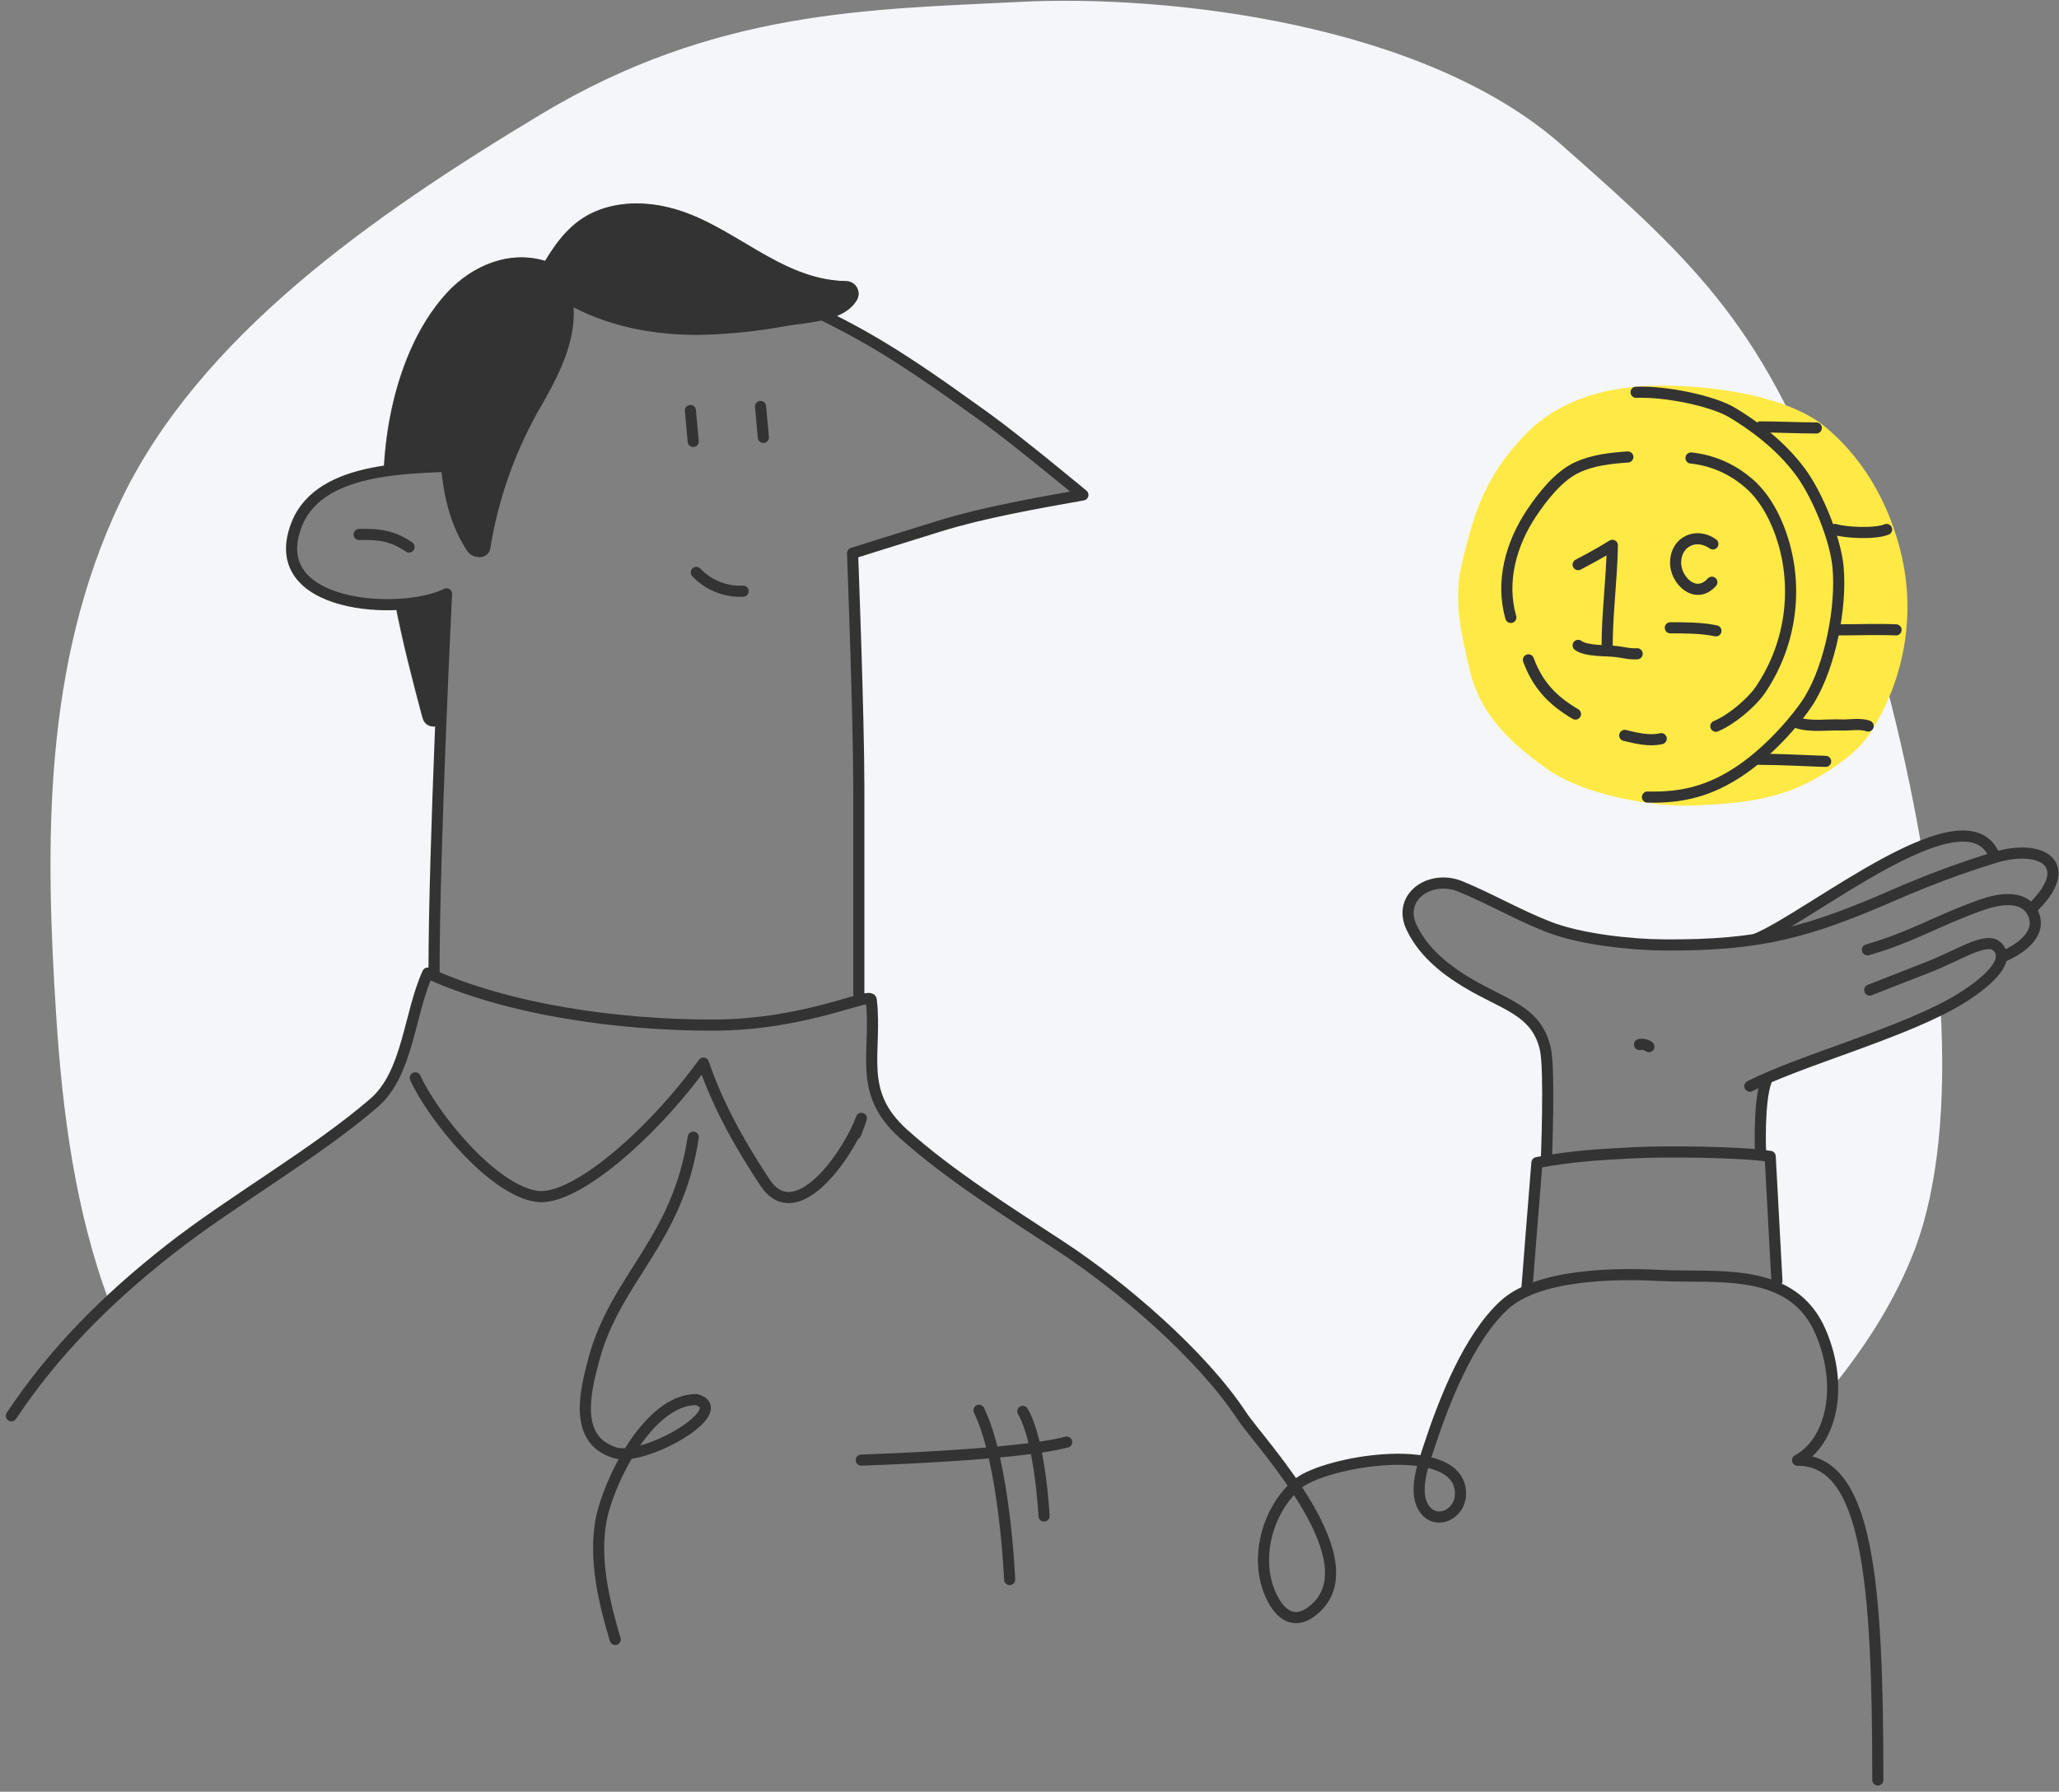 <?xml version="1.0" encoding="UTF-8"?>
<svg width="185px" height="161px" viewBox="0 0 185 161" version="1.1" xmlns="http://www.w3.org/2000/svg" xmlns:xlink="http://www.w3.org/1999/xlink">
    <rect x="0" y="0" width="185" height="161" fill="#808080" stroke="none"/>
    <title>161DC51A-86F2-4EF5-AE4F-46ABA60D182C</title>
    <g id="Page-1" stroke="none" stroke-width="1" fill="none" fill-rule="evenodd">
        <g id="Pricing" transform="translate(-119, -140)">
            <g id="PricingHeader" transform="translate(120, 20)">
                <g id="Keka_Pricing" transform="translate(0, 120)">
                    <g id="BG" transform="translate(3.276, 0)" fill="#F4F6F9" fill-rule="nonzero">
                        <path d="M155.085,96.628 L154.687,96.901 C154.007,98.736 153.909,103.478 153.909,103.478 L153.832,103.809 C154.179,103.844 154.498,103.883 154.78,103.924 C154.96,107.2 155.383,115.104 155.383,115.104 L155.5,115.754 C157.25,116.522 158.625,117.951 159.323,119.73 C159.992,121.279 160.352,122.944 160.382,124.631 C163.588,120.691 166.116,116.557 167.724,112.38 C169.941,106.591 170.539,98.968 170.091,90.739 C165.734,92.917 159.454,94.801 155.085,96.628 Z" id="Path"></path>
                        <path d="M5.524,116.945 C7.246,115.326 9.073,113.78 10.965,112.287 C16.571,107.885 24.027,103.675 29.319,99.113 C32.399,96.461 32.478,91.104 34.154,87.44 C34.334,87.525 34.523,87.599 34.7,87.681 L34.7,87.32 C34.7,81.461 35.009,72.399 35.304,65.111 C34.714,65.455 33.9,65.324 33.666,64.491 C32.775,61.149 31.888,57.756 31.225,54.332 C26.214,54.534 20.131,52.669 22.365,47.08 C23.566,44.076 26.782,42.87 30.182,42.345 L30.182,42.345 C30.255,40.703 30.447,39.068 30.755,37.453 C31.519,33.494 33.092,29.341 35.853,26.326 C38.122,23.85 41.485,22.471 44.68,23.451 C45.797,21.605 47.11,19.902 49.163,19.02 C51.216,18.138 53.646,18.124 55.833,18.659 C61.466,20.025 65.734,25.193 71.738,25.267 C72.138,25.273 72.505,25.489 72.703,25.836 C72.902,26.183 72.904,26.609 72.707,26.957 C72.191,27.828 71.293,28.322 70.277,28.628 C70.78,28.885 71.279,29.144 71.768,29.403 C76.238,31.76 80.156,34.591 84.202,37.494 C87.14,39.607 92.991,44.472 92.991,44.472 C88.805,45.218 83.959,46.078 80.158,47.257 C76.358,48.437 72.295,49.715 72.295,49.715 C72.295,49.715 72.857,64.328 72.857,70.752 L72.857,89.884 C73.565,89.698 73.949,89.646 73.98,89.84 C74.526,94.654 72.647,98.086 76.879,101.884 C80.991,105.575 86.288,108.898 91.031,112.008 C96.491,115.593 103.67,121.737 107.276,127.222 C107.94,128.232 110.127,130.706 112.041,133.556 C112.12,133.483 112.199,133.406 112.284,133.335 C113.889,131.97 119.861,130.605 123.661,131.317 C123.814,130.807 123.981,130.334 124.109,129.952 C125.442,125.895 127.678,120.167 130.87,117.253 C131.475,116.723 132.162,116.293 132.904,115.981 L132.904,115.648 C132.904,115.648 133.499,107.91 133.788,104.483 C134.081,104.426 134.367,104.38 134.651,104.33 C134.717,102.444 134.924,95.814 134.542,94.244 C133.868,91.216 131.604,90.485 128.816,89.01 C126.029,87.536 123.716,85.788 122.553,83.331 C121.251,80.579 124.248,78.561 126.922,79.645 C129.496,80.691 132.202,82.263 134.9,83.304 C137.723,84.396 142.179,84.887 145.188,84.909 C147.95,84.964 150.712,84.794 153.447,84.401 C156.491,83.184 163.178,78.105 168.36,76.022 C166.691,66.382 164.208,56.901 160.937,47.681 C154.384,29.518 148.396,23.926 136.014,13.005 C123.631,2.083 100.644,-0.511 87.29,0.172 C73.936,0.855 60.019,0.849 44.363,10.25 C29.215,19.356 13.597,30.244 6.537,45.076 C-0.426,59.702 -0.229,75.869 0.778,91.334 C1.335,99.883 2.457,108.721 5.524,116.945 Z" id="Path"></path>
                    </g>
                    <g id="Character" transform="translate(0, 18.02)">
                        <path d="M0.025,109.199 C3.904,103.361 8.718,98.602 14.242,94.266 C19.847,89.865 27.304,85.655 32.595,81.092 C35.675,78.441 35.754,73.084 37.431,69.42 C44.674,72.721 54.509,74.094 62.995,74.094 C71.481,74.094 77.193,71.061 77.283,71.825 C77.829,76.639 75.951,80.071 80.183,83.869 C84.295,87.56 89.592,90.883 94.334,93.993 C99.795,97.578 106.973,103.722 110.58,109.207 C112.188,111.651 122.678,122.64 116.754,126.853 C114.474,128.472 113.062,125.63 112.68,123.762 C112.068,120.778 113.27,117.289 115.588,115.32 C118.02,113.256 130.441,111.189 130.223,116.317 C130.149,118.031 128.147,119.006 127.072,117.682 C125.851,116.175 126.916,113.45 127.413,111.932 C128.745,107.874 130.982,102.146 134.173,99.233 C137.16,96.502 143.934,96.371 148.025,96.584 C153.327,96.857 160.063,95.711 162.602,101.706 C164.715,106.698 163.498,111.571 160.508,113.19 C166.788,113.19 167.722,123.924 167.722,141.925" id="Path" stroke="#333333" stroke-linecap="round" stroke-linejoin="round"></path>
                        <path d="M36.314,78.831 C37.859,82.253 43.205,88.89 47.216,89.48 C50.493,89.969 57.354,84.156 62.201,77.507 C63.601,81.603 65.75,85.237 67.727,88.227 C70.534,92.475 75.211,85.712 76.396,82.471 C76.254,82.935 76.052,83.402 75.88,83.874" id="Path" stroke="#333333" stroke-linecap="round" stroke-linejoin="round"></path>
                        <path d="M61.289,84.164 C59.885,93.518 54.324,96.795 52.363,104.115 C51.563,107.094 50.52,111.331 54.231,112.516 C56.887,113.362 64.937,108.694 61.562,107.741 C57.21,107.741 53.592,115.279 52.991,118.662 C52.374,122.149 53.264,125.914 54.274,129.294" id="Path" stroke="#333333" stroke-linecap="round" stroke-linejoin="round"></path>
                        <path d="M76.382,113.18 C76.382,113.18 90.463,112.745 94.84,111.56" id="Path" stroke="#333333" stroke-linecap="round" stroke-linejoin="round"></path>
                        <path d="M90.897,108.805 C92.464,111.429 92.808,118.206 92.808,118.206" id="Path" stroke="#333333" stroke-linecap="round" stroke-linejoin="round"></path>
                        <path d="M86.96,108.704 C89.275,113.431 89.717,123.913 89.717,123.913" id="Path" stroke="#333333" stroke-linecap="round" stroke-linejoin="round"></path>
                        <path d="M37.999,69.291 C37.999,58.13 39.121,35.339 39.121,35.339 C35.053,37.371 22.627,36.674 25.674,29.059 C27.833,23.656 36.494,24.068 41.043,23.801 C40.997,16.953 43.891,8.805 50.831,6.449 C59.006,3.67 67.76,7.522 75.074,11.383 C79.544,13.739 83.462,16.571 87.509,19.473 C90.446,21.586 96.298,26.452 96.298,26.452 C92.112,27.197 87.266,28.057 83.465,29.237 C79.664,30.416 75.601,31.694 75.601,31.694 C75.601,31.694 76.164,46.307 76.164,52.732 L76.164,71.263" id="Path" stroke="#333333" stroke-linecap="round" stroke-linejoin="round"></path>
                        <line x1="61.032" y1="18.867" x2="61.286" y2="21.646" id="Path" stroke="#333333" stroke-linecap="round" stroke-linejoin="round"></line>
                        <line x1="67.334" y1="18.504" x2="67.588" y2="21.283" id="Path" stroke="#333333" stroke-linecap="round" stroke-linejoin="round"></line>
                        <path d="M31.266,30.01 C33.133,29.952 34.321,30.157 35.754,31.132" id="Path" stroke="#333333" stroke-linecap="round" stroke-linejoin="round"></path>
                        <path d="M61.562,33.417 C62.653,34.565 64.19,35.18 65.772,35.102" id="Path" stroke="#333333" stroke-linecap="round" stroke-linejoin="round"></path>
                        <path d="M137.939,86.261 C137.939,86.261 138.274,78.048 137.846,76.213 C137.144,73.196 134.881,72.464 132.093,70.99 C129.305,69.515 126.992,67.768 125.829,65.311 C124.527,62.558 127.525,60.541 130.198,61.625 C132.773,62.67 135.478,64.243 138.176,65.283 C140.999,66.375 145.455,66.867 148.464,66.889 C157.27,66.957 161.51,65.745 169.463,62.277 C172.333,61.029 175.27,59.941 178.261,59.02 C182.605,57.734 185.597,59.765 181.537,63.642" id="Path" stroke="#333333" stroke-linecap="round" stroke-linejoin="round"></path>
                        <path d="M157.18,85.444 C157.18,85.444 157.005,80.975 157.685,79.14" id="Path" stroke="#333333" stroke-linecap="round" stroke-linejoin="round"></path>
                        <path d="M156.224,79.582 C160.964,77.171 170.228,74.747 175.175,71.708 C176.177,71.094 180.128,68.53 178.403,67.003 C177.428,66.141 174.941,67.839 172.314,68.86 C169.687,69.881 166.992,70.941 166.992,70.941" id="Path" stroke="#333333" stroke-linecap="round" stroke-linejoin="round"></path>
                        <path d="M166.788,67.328 C170.651,66.236 173.149,64.666 176.988,63.306 C178.504,62.76 180.857,62.299 181.671,64.063 C182.485,65.827 180.653,67.235 178.84,67.986" id="Path" stroke="#333333" stroke-linecap="round" stroke-linejoin="round"></path>
                        <path d="M156.724,66.381 C161.603,64.429 175.855,52.552 178.244,59.009" id="Path" stroke="#333333" stroke-linecap="round" stroke-linejoin="round"></path>
                        <path d="M136.208,97.616 C136.208,97.616 136.803,89.878 137.092,86.452 C140.12,85.876 142.635,85.723 145.728,85.567 C148.625,85.42 155.189,85.466 158.051,85.889 C158.231,89.166 158.654,97.07 158.654,97.07" id="Path" stroke="#333333" stroke-linecap="round" stroke-linejoin="round"></path>
                        <path d="M36.975,46.463 C37.199,47.296 38.012,47.427 38.613,47.083 C38.886,40.486 39.132,35.342 39.132,35.342 C38.04,35.888 36.366,36.232 34.545,36.306 C35.197,39.727 36.085,43.121 36.975,46.463 Z" id="Path" fill="#333333" fill-rule="nonzero"></path>
                        <path d="M75.044,7.238 C69.038,7.165 64.773,2.007 59.14,0.631 C56.956,0.085 54.561,0.085 52.47,0.991 C50.378,1.898 49.103,3.577 47.986,5.423 C44.792,4.442 41.433,5.821 39.159,8.298 C36.399,11.301 34.826,15.465 34.061,19.424 C33.753,21.039 33.562,22.674 33.488,24.317 C35.193,24.079 36.911,23.938 38.632,23.894 C38.853,26.651 39.522,29.324 41.002,31.519 C41.483,32.232 42.891,32.284 43.053,31.246 C43.79,26.693 45.364,22.315 47.694,18.334 C49.264,15.604 50.728,12.661 50.539,9.597 C53.971,11.383 57.895,12.093 61.769,12.071 C64.42,12.024 67.062,11.755 69.668,11.268 C71.691,10.919 74.837,10.897 76.008,8.915 C76.198,8.568 76.193,8.148 75.996,7.806 C75.8,7.464 75.439,7.249 75.044,7.238 Z" id="Path" fill="#333333" fill-rule="nonzero"></path>
                        <path d="M146.31,75.839 C146.604,75.779 146.91,75.847 147.151,76.027" id="Path" stroke="#333333" stroke-linecap="round" stroke-linejoin="round"></path>
                    </g>
                    <g id="Icon" transform="translate(130.512, 34.949)" stroke-linecap="round" stroke-linejoin="round">
                        <path d="M19.058,0.218 C13.84,0.005 8.956,1.111 5.66,4.685 C2.433,8.191 1.442,11.053 0.319,15.836 C-0.451,19.113 0.319,22.089 1.07,25.289 C1.933,28.898 4.445,31.38 7.833,33.772 C11.222,36.164 17.54,37.048 20.289,36.937 C23.364,36.816 25.925,36.699 28.89,35.708 C31.126,34.949 34.64,32.805 35.959,30.853 C38.877,26.48 39.983,21.145 39.044,15.973 C38.152,11.298 35.88,6.864 32.158,3.787 C29.423,1.534 24.276,0.434 19.058,0.218 Z" id="Path" stroke="#FFE945" fill="#FFE945" fill-rule="nonzero"></path>
                        <path d="M15.492,0.3 C18.097,0.194 22.345,1.051 24.145,2.135 C25.944,3.219 28.459,4.994 30.302,7.519 C31.82,9.6 33.425,13.554 33.641,16.052 C33.952,19.62 32.953,24.789 31.099,27.866 C30.244,29.286 27.762,32.309 24.977,34.214 C22.192,36.12 19.683,36.754 16.513,36.672" id="Path" stroke="#333333"></path>
                        <path d="M10.283,15.787 C11.323,15.241 12.366,14.676 13.357,14.053 C13.308,17.1 12.885,20.153 12.887,23.23" id="Path" stroke="#333333"></path>
                        <path d="M10.283,23.044 C11.028,23.59 12.74,23.484 13.652,23.59 C14.315,23.661 14.894,23.847 15.585,23.798" id="Path" stroke="#333333"></path>
                        <path d="M22.389,13.925 C20.917,12.876 19.113,13.687 19.042,15.506 C18.962,17.18 20.849,19.001 22.296,17.368" id="Path" stroke="#333333"></path>
                        <path d="M18.567,21.463 C19.844,21.463 21.401,21.463 22.662,21.737" id="Path" stroke="#333333"></path>
                        <path d="M4.235,20.532 C3.304,17.283 4.273,13.892 6.091,11.162 C7.091,9.663 8.549,7.803 10.206,7.042 C11.661,6.378 13.21,6.223 14.747,6.113" id="Path" stroke="#333333"></path>
                        <path d="M20.423,6.206 C22.226,6.393 23.934,7.103 25.338,8.248 C27.066,9.586 28.153,11.776 28.762,13.857 C30.047,18.342 29.28,23.166 26.665,27.031 C25.829,28.251 23.992,29.761 22.657,30.307" id="Path" stroke="#333333"></path>
                        <path d="M17.747,31.424 C16.683,31.678 15.519,31.386 14.471,31.134" id="Path" stroke="#333333"></path>
                        <path d="M10.042,29.215 C7.929,27.97 6.648,26.577 5.816,24.347" id="Path" stroke="#333333"></path>
                        <path d="M26.657,3.413 C28.349,3.413 29.999,3.506 31.681,3.506" id="Path" stroke="#333333"></path>
                        <path d="M33.354,12.625 C34.34,12.923 36.961,13.059 37.996,12.625" id="Path" stroke="#333333"></path>
                        <path d="M33.633,21.649 C35.377,21.649 37.182,21.575 38.845,21.649" id="Path" stroke="#333333"></path>
                        <path d="M30.012,30.01 C31.244,30.389 32.628,30.146 33.919,30.195 C34.673,30.225 35.64,30.029 36.339,30.291" id="Path" stroke="#333333"></path>
                        <path d="M26.564,33.278 C28.557,33.278 30.575,33.406 32.519,33.466" id="Path" stroke="#333333"></path>
                    </g>
                </g>
            </g>
        </g>
    </g>
</svg>